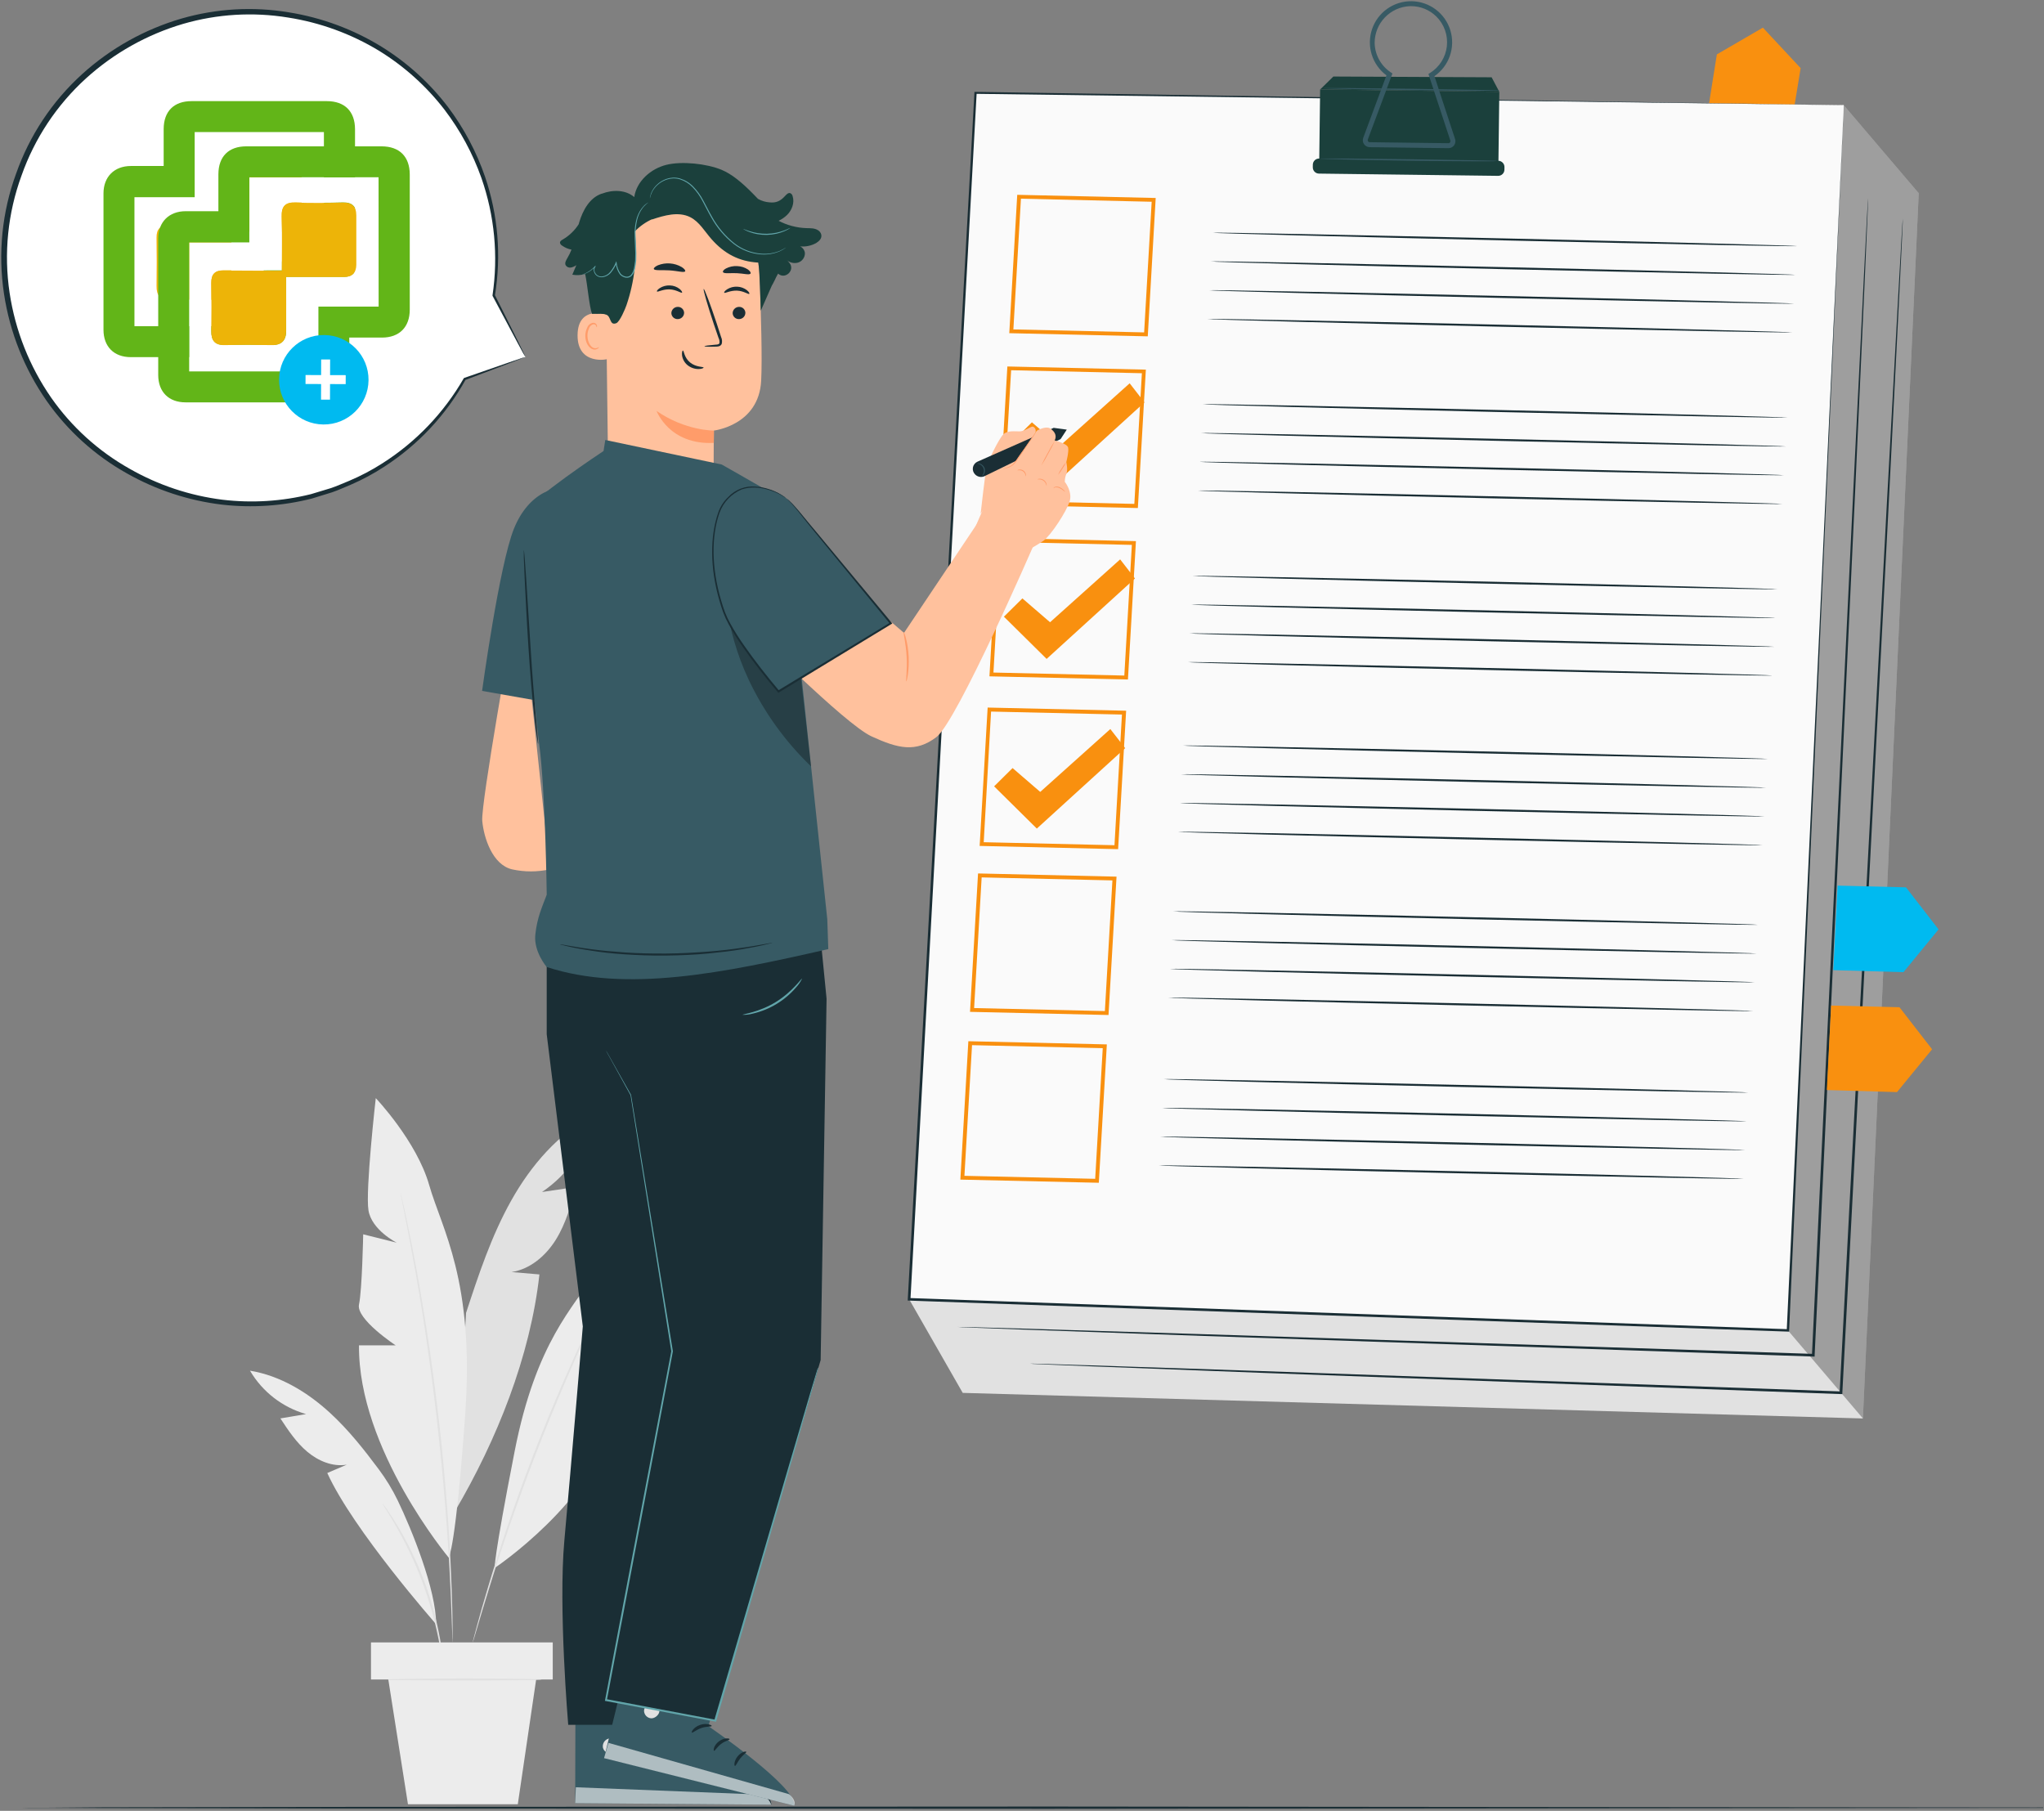<svg width="859" height="761" viewBox="0 0 859 761" fill="none" xmlns="http://www.w3.org/2000/svg">
<rect x="0" y="0" width="859" height="761" fill="#808080" stroke="none"/>
<g clip-path="url(#clip0_2544_573)">
<path d="M249.853 468.381C234.753 476.211 223.173 489.681 214.853 504.511C206.533 519.341 201.153 535.611 195.853 551.771L191.203 635.091C208.773 605.201 222.873 570.091 226.693 535.581L214.993 534.581C222.833 533.391 229.413 527.711 233.603 520.971C237.793 514.231 239.943 506.461 242.053 498.821L227.783 500.941C239.051 493.327 246.954 481.667 249.853 468.381Z" fill="#E1E1E1"/>
<path d="M188.581 654.61C188.581 654.61 150.431 608.96 150.871 565.38H166.281C166.281 565.38 149.551 554.38 150.871 548.21C152.191 542.04 152.631 518.72 152.631 518.72L166.721 522.24C166.721 522.24 156.161 516.96 154.841 508.59C153.521 500.22 157.921 461.49 157.921 461.49C157.921 461.49 175.091 479.54 180.371 498.03C185.651 516.52 199.501 538.09 195.501 594.43C191.501 650.77 188.581 654.61 188.581 654.61Z" fill="#ECECEC"/>
<path d="M207.91 658.919C207.91 658.919 249.24 631.399 258.42 596.259L246.03 592.889C246.03 592.889 261.89 587.699 262.18 582.459C262.47 577.219 267.18 558.359 267.18 558.359L255.08 558.109C255.08 558.109 264.73 556.169 267.63 549.739C270.53 543.309 275.5 511.189 275.5 511.189C275.5 511.189 257.75 521.949 249.5 535.659C241.25 549.369 225.34 563.659 216.29 609.869C207.24 656.079 207.91 658.919 207.91 658.919Z" fill="#ECECEC"/>
<path d="M168.336 501.289C168.396 501.441 168.443 501.599 168.476 501.759L168.816 503.169L170.036 508.579C170.566 510.929 171.186 513.819 171.856 517.179C172.526 520.539 173.336 524.349 174.116 528.589C175.756 537.049 177.476 547.169 179.256 558.429C181.036 569.689 182.696 582.109 184.256 595.179C185.816 608.249 186.906 620.739 187.806 632.099C188.706 643.459 189.266 653.719 189.606 662.329C189.816 666.639 189.916 670.539 190.016 673.959C190.116 677.379 190.186 680.329 190.196 682.739C190.206 685.149 190.196 686.959 190.246 688.289C190.246 688.889 190.246 689.359 190.246 689.729C190.259 689.895 190.259 690.063 190.246 690.229C190.201 690.07 190.181 689.904 190.186 689.739C190.186 689.359 190.186 688.889 190.116 688.289C190.066 686.969 189.996 685.109 189.906 682.749C189.816 680.389 189.736 677.389 189.576 673.979C189.416 670.569 189.296 666.659 189.046 662.359C188.636 653.759 187.946 643.519 187.046 632.159C186.146 620.799 184.926 608.339 183.436 595.279C181.946 582.219 180.216 569.809 178.536 558.549C176.856 547.289 175.136 537.169 173.536 528.699C172.796 524.449 172.046 520.629 171.406 517.269C170.766 513.909 170.206 511.009 169.726 508.649C169.246 506.289 168.916 504.509 168.656 503.199C168.556 502.619 168.466 502.149 168.406 501.779C168.356 501.621 168.333 501.455 168.336 501.289Z" fill="#E1E1E1"/>
<path d="M183.283 682.569C183.283 682.569 148.382 642.969 137.542 619.029L145.723 615.529C139.793 616.529 133.722 613.959 129.122 610.089C124.522 606.219 121.123 601.089 117.833 596.089L128.613 594.269C118.71 591.441 110.277 584.91 105.062 576.029C117.783 578.119 129.293 585.109 138.773 593.839C146.453 600.909 152.953 609.119 159.193 617.499C162.249 621.586 164.908 625.956 167.133 630.549C172.993 642.689 183.303 668.029 183.283 682.569Z" fill="#ECECEC"/>
<path d="M258.968 534.24C258.934 534.383 258.88 534.521 258.808 534.65C258.668 534.96 258.498 535.34 258.278 535.81L256.168 540.2C254.298 544.01 251.658 549.54 248.458 556.41C242.038 570.14 233.588 589.3 225.248 610.85C216.908 632.4 210.248 652.29 205.788 666.76C203.538 673.99 201.788 679.87 200.588 683.93C199.998 685.93 199.528 687.48 199.198 688.61L198.808 689.82C198.775 689.964 198.721 690.102 198.648 690.23C198.663 690.085 198.689 689.941 198.728 689.8L199.028 688.57C199.328 687.42 199.748 685.85 200.278 683.85C201.358 679.75 203.038 673.85 205.218 666.58C209.558 652.06 216.118 632.14 224.458 610.58C232.798 589.02 241.358 569.86 247.908 556.18C251.188 549.35 253.908 543.85 255.908 540.09L258.168 535.76C258.408 535.3 258.608 534.94 258.768 534.64C258.814 534.497 258.881 534.362 258.968 534.24Z" fill="#E1E1E1"/>
<path d="M186.247 699.5C185.991 698.576 185.811 697.633 185.707 696.68C185.437 694.85 184.977 692.21 184.327 688.98C182.634 680.551 180.27 672.271 177.257 664.22C174.198 656.196 170.499 648.431 166.197 641C164.547 638.15 163.197 635.87 162.197 634.31C161.65 633.522 161.159 632.696 160.727 631.84C161.369 632.556 161.954 633.322 162.477 634.13C163.557 635.63 165.037 637.87 166.767 640.7C171.242 648.093 175.034 655.878 178.097 663.96C181.146 672.048 183.446 680.4 184.967 688.91C185.537 692.17 185.967 694.83 186.087 696.67C186.206 697.608 186.259 698.554 186.247 699.5Z" fill="#E1E1E1"/>
<path d="M232.296 690.23H155.906V705.81H232.296V690.23Z" fill="#ECECEC"/>
<path d="M163.188 705.811L171.447 758.231H217.607L225.318 705.811H163.188Z" fill="#ECECEC"/>
<path d="M227.622 705.811C227.622 706.041 213.172 706.231 195.342 706.231C177.512 706.231 163.062 706.041 163.062 705.811C163.062 705.581 177.512 705.391 195.342 705.391C213.172 705.391 227.622 705.581 227.622 705.811Z" fill="#E1E1E1"/>
<path d="M847.018 759.669C847.018 759.669 847.958 759.669 849.878 759.609L858.657 759.559V759.779L439.918 760.149L135.497 760.009L43.258 759.859L18.188 759.759H11.668C10.197 759.759 9.438 759.709 9.438 759.709C9.438 759.709 10.197 759.709 11.668 759.709H18.188L43.297 759.499L135.537 759.349L439.918 759.199L858.657 759.579V759.799L849.878 759.739C847.958 759.699 847.018 759.669 847.018 759.669Z" fill="#1A2E35"/>
<path d="M716.992 51.229L721.522 22.849L740.862 11.619L756.732 28.639L751.942 57.739L716.992 51.229Z" fill="#F9900F"/>
<path d="M806.358 81.2L782.898 596.109L404.588 585.359L382.078 546.039L422.758 67.499L774.838 44.19L806.358 81.2Z" fill="#E1E1E1"/>
<g opacity="0.3">
<path d="M782.903 596.109L751.383 559.099L774.843 44.19L806.363 81.2L782.903 596.109Z" fill="black"/>
</g>
<path d="M774.838 44.19L751.378 559.1L382.078 546.04L410.008 38.99L774.838 44.19Z" fill="#FAFAFA"/>
<path d="M774.84 44.189L410.01 39.429L410.45 39.009C402.68 180.709 393.04 356.219 382.62 546.069L382.1 545.499L388.19 545.709L751.4 558.599L750.89 559.069C765.03 254.989 774.64 48.589 774.89 44.189C774.69 48.579 765.49 255.009 751.89 559.119V559.609H751.4L388.16 546.799L382.06 546.579H381.5V546.029C391.99 356.189 401.7 180.669 409.5 39.029V38.609H409.92L774.84 44.189Z" fill="#1A2E35"/>
<path d="M402.5 557.65C402.5 557.65 403.11 557.71 404.3 557.76L409.59 557.99L430.03 558.76L505.87 561.44L762.06 570.09H762.61V569.54C763.61 549.18 764.61 527.83 765.61 506.09C771.08 389.32 776.03 283.61 779.61 207.09C781.35 168.84 782.75 137.89 783.72 116.47C784.18 105.79 784.54 97.471 784.78 91.831C784.89 89.031 784.98 86.891 785.03 85.421C785.08 83.951 785.08 83.231 785.08 83.231C785.08 83.231 785 83.971 784.92 85.41C784.84 86.85 784.71 89.02 784.56 91.82C784.27 97.471 783.84 105.82 783.29 116.45C782.23 137.86 780.7 168.81 778.81 207.05C775.15 283.59 770.08 389.29 764.48 506.05C763.48 527.78 762.48 549.13 761.48 569.5L762.06 568.97L505.87 560.7L430.02 558.36L409.58 557.78L404.28 557.66C403.09 557.64 402.5 557.65 402.5 557.65Z" fill="#1A2E35"/>
<path d="M432.5 573.069C432.5 573.069 433.07 573.069 434.2 573.179L439.2 573.409L458.5 574.189L530.26 576.939L773.71 585.869H774.25V585.319C775.55 560.749 776.9 535.199 778.25 509.089C784.25 393.859 789.69 289.559 793.62 214.089C795.53 176.349 797.08 145.809 798.15 124.669C798.66 114.129 799.06 105.939 799.33 100.349C799.45 97.589 799.543 95.483 799.61 94.029C799.66 92.599 799.66 91.869 799.66 91.869C799.66 91.869 799.58 92.599 799.49 94.019L799.1 100.339C798.78 105.919 798.32 114.109 797.72 124.639C796.56 145.779 794.89 176.309 792.83 214.039C788.83 289.559 783.25 393.859 777.12 509.039C775.75 535.149 774.41 560.709 773.12 585.269L773.7 584.749L530.24 576.199L458.5 573.799L439.19 573.199L434.19 573.079C433.06 573.049 432.5 573.069 432.5 573.069Z" fill="#1A2E35"/>
<path d="M554.781 37.62L560.351 32.16L626.861 32.48L630.081 38.56L554.781 37.62Z" fill="#1B403C"/>
<path d="M629.696 70.254L630.094 38.566L554.79 37.62L554.391 69.308L629.696 70.254Z" fill="#1B403C"/>
<path d="M632.242 71.313L632.256 70.223C632.274 68.776 631.116 67.589 629.669 67.571L554.375 66.624C552.928 66.606 551.741 67.764 551.722 69.211L551.709 70.301C551.691 71.748 552.849 72.936 554.296 72.954L629.59 73.9C631.037 73.918 632.224 72.76 632.242 71.313Z" fill="#1B403C"/>
<path d="M608.723 62.271L575.603 61.851C575.134 61.845 574.674 61.727 574.261 61.506C573.849 61.285 573.495 60.968 573.23 60.582C572.965 60.195 572.797 59.751 572.74 59.286C572.683 58.821 572.739 58.35 572.903 57.911L582.663 31.671C579.727 29.486 577.56 26.427 576.474 22.932C575.388 19.438 575.438 15.689 576.618 12.225C577.798 8.761 580.046 5.761 583.04 3.656C586.033 1.551 589.617 0.451 593.276 0.512C596.935 0.574 600.48 1.795 603.4 3.999C606.321 6.204 608.467 9.278 609.53 12.78C610.592 16.282 610.516 20.03 609.313 23.486C608.109 26.942 605.84 29.927 602.833 32.011L611.503 58.431C611.648 58.87 611.688 59.337 611.618 59.794C611.548 60.251 611.37 60.684 611.1 61.059C610.829 61.434 610.474 61.739 610.062 61.95C609.651 62.161 609.195 62.271 608.733 62.271H608.723ZM592.943 2.591H592.503C588.521 2.754 584.756 4.451 581.997 7.327C579.238 10.203 577.699 14.035 577.703 18.021C577.746 20.484 578.387 22.9 579.572 25.061C580.756 27.221 582.449 29.06 584.503 30.421L585.183 30.881L574.823 58.641C574.776 58.766 574.759 58.9 574.775 59.032C574.791 59.164 574.838 59.291 574.913 59.401C574.989 59.511 575.09 59.602 575.209 59.664C575.327 59.727 575.459 59.76 575.593 59.761L608.713 60.181C608.845 60.185 608.977 60.156 609.096 60.097C609.214 60.037 609.317 59.95 609.393 59.841C609.47 59.732 609.522 59.607 609.542 59.475C609.563 59.343 609.553 59.208 609.513 59.081L600.303 31.081L600.993 30.651C602.94 29.435 604.586 27.794 605.809 25.852C607.031 23.909 607.798 21.714 608.051 19.433C608.304 17.151 608.037 14.842 607.27 12.679C606.503 10.515 605.256 8.554 603.623 6.941C602.216 5.55 600.548 4.449 598.716 3.703C596.883 2.957 594.921 2.579 592.943 2.591Z" fill="#375A64"/>
<path d="M629.158 67.56C628.905 67.531 628.65 67.531 628.398 67.56L626.238 67.5L618.238 67.34L591.968 66.91L565.688 66.61H557.688H555.518C555.264 66.606 555.009 66.623 554.758 66.66C555.006 66.721 555.262 66.747 555.518 66.74L557.678 66.83L565.678 67.05C572.408 67.21 581.678 67.38 591.958 67.53C602.238 67.68 611.508 67.76 618.228 67.77C621.588 67.77 624.318 67.77 626.228 67.77C627.168 67.77 627.888 67.77 628.398 67.71C628.656 67.69 628.911 67.639 629.158 67.56Z" fill="#375A64"/>
<path d="M630.232 37.909C629.979 37.886 629.724 37.886 629.472 37.909H627.312L619.312 37.739L593.042 37.309L566.772 37.019H558.772H556.612C556.359 36.991 556.104 36.991 555.852 37.019C556.102 37.066 556.357 37.089 556.612 37.089L558.772 37.179L566.772 37.399C573.492 37.559 582.772 37.729 593.042 37.879C603.312 38.029 612.592 38.109 619.322 38.129C622.682 38.129 625.402 38.129 627.322 38.129C628.322 38.129 628.992 38.129 629.492 38.059C629.744 38.045 629.993 37.994 630.232 37.909Z" fill="#375A64"/>
<path d="M769.532 422.58L798.262 423.29L811.972 440.96L797.222 458.96L767.742 458.09L769.532 422.58Z" fill="#F9900F"/>
<path d="M772.261 372.18L800.991 372.9L814.691 390.57L799.941 408.56L770.461 407.7L772.261 372.18Z" fill="#00BAF0"/>
<path d="M461.784 497.06L403.594 495.73L406.954 437.57L465.154 438.91L461.784 497.06ZM405.304 494.14L460.254 495.4L463.434 440.5L408.504 439.23L405.304 494.14Z" fill="#F9900F"/>
<path d="M734.759 459.14C734.759 459.37 679.759 458.3 611.879 456.75C543.999 455.2 489.019 453.75 489.039 453.51C489.059 453.27 544.039 454.35 611.929 455.9C679.819 457.45 734.779 458.9 734.759 459.14Z" fill="#1A2E35"/>
<path d="M734.064 471.22C734.064 471.45 679.064 470.38 611.184 468.83C543.304 467.28 488.334 465.83 488.344 465.6C488.354 465.37 543.344 466.43 611.234 467.99C679.124 469.55 734.084 470.99 734.064 471.22Z" fill="#1A2E35"/>
<path d="M733.371 483.3C733.371 483.54 678.371 482.47 610.481 480.92C542.591 479.37 487.631 477.92 487.641 477.68C487.651 477.44 542.641 478.52 610.531 480.07C678.421 481.62 733.381 483.07 733.371 483.3Z" fill="#1A2E35"/>
<path d="M732.667 495.39C732.667 495.62 677.667 494.55 609.787 493C541.907 491.45 486.928 490 486.938 489.77C486.948 489.54 541.938 490.6 609.828 492.15C677.718 493.7 732.677 495.15 732.667 495.39Z" fill="#1A2E35"/>
<path d="M465.856 426.56L407.656 425.23L411.026 367.07L469.226 368.41L465.856 426.56ZM409.376 423.64L464.326 424.9L467.496 369.99L412.546 368.73L409.376 423.64Z" fill="#F9900F"/>
<path d="M738.837 388.64C738.837 388.87 683.837 387.8 615.957 386.25C548.077 384.7 493.097 383.25 493.117 383.01C493.137 382.77 548.117 383.85 616.007 385.4C683.897 386.95 738.857 388.4 738.837 388.64Z" fill="#1A2E35"/>
<path d="M738.142 400.72C738.142 400.95 683.142 399.88 615.262 398.33C547.382 396.78 492.402 395.33 492.422 395.1C492.442 394.87 547.422 395.93 615.312 397.49C683.202 399.05 738.162 400.5 738.142 400.72Z" fill="#1A2E35"/>
<path d="M737.439 412.8C737.439 413.04 682.439 411.97 614.559 410.42C546.679 408.87 491.699 407.42 491.719 407.18C491.739 406.94 546.719 408.02 614.609 409.57C682.499 411.12 737.499 412.57 737.439 412.8Z" fill="#1A2E35"/>
<path d="M736.743 424.89C736.743 425.12 681.743 424.05 613.863 422.5C545.983 420.95 491.013 419.5 491.023 419.27C491.033 419.04 546.023 420.1 613.913 421.65C681.803 423.2 736.763 424.65 736.743 424.89Z" fill="#1A2E35"/>
<path d="M469.893 356.86L411.703 355.5L415.063 297.35L473.263 298.68L469.893 356.86ZM413.413 353.94L468.363 355.2L471.503 300.29L416.503 299.04L413.413 353.94Z" fill="#F9900F"/>
<path d="M742.868 318.94C742.868 319.17 687.868 318.1 619.988 316.55C552.108 315 497.128 313.55 497.148 313.32C497.168 313.09 552.148 314.15 620.038 315.7C687.928 317.25 742.888 318.7 742.868 318.94Z" fill="#1A2E35"/>
<path d="M742.173 331.02C742.173 331.25 687.173 330.19 619.293 328.63C551.413 327.07 496.443 325.63 496.453 325.4C496.463 325.17 551.453 326.24 619.343 327.79C687.233 329.34 742.193 330.79 742.173 331.02Z" fill="#1A2E35"/>
<path d="M741.503 343.111C741.503 343.341 686.503 342.271 618.613 340.721C550.723 339.171 495.763 337.721 495.773 337.481C495.783 337.241 550.773 338.321 618.663 339.871C686.553 341.421 741.503 342.871 741.503 343.111Z" fill="#1A2E35"/>
<path d="M740.777 355.19C740.777 355.42 685.777 354.35 617.887 352.8C549.997 351.25 495.037 349.8 495.047 349.57C495.057 349.34 550.047 350.4 617.937 351.96C685.827 353.52 740.787 354.96 740.777 355.19Z" fill="#1A2E35"/>
<path d="M474.02 285.56L415.82 284.23L419.18 226.08L477.38 227.41L474.02 285.56ZM417.5 282.64L472.5 283.9L475.67 228.99L420.67 227.73L417.5 282.64Z" fill="#F9900F"/>
<path d="M747.003 247.64C747.003 247.87 692.003 246.8 624.123 245.25C556.243 243.7 501.263 242.25 501.273 242.02C501.283 241.79 556.273 242.85 624.173 244.4C692.073 245.95 747.013 247.4 747.003 247.64Z" fill="#1A2E35"/>
<path d="M746.3 259.72C746.3 259.95 691.3 258.88 623.42 257.33C555.54 255.78 500.56 254.33 500.57 254.1C500.58 253.87 555.57 254.93 623.47 256.49C691.37 258.05 746.31 259.5 746.3 259.72Z" fill="#1A2E35"/>
<path d="M745.597 271.8C745.597 272.04 690.597 270.97 622.717 269.42C554.837 267.87 499.857 266.42 499.867 266.18C499.877 265.94 554.867 267.02 622.767 268.57C690.667 270.12 745.607 271.57 745.597 271.8Z" fill="#1A2E35"/>
<path d="M744.9 283.89C744.9 284.12 689.9 283.05 622.02 281.5C554.14 279.95 499.16 278.5 499.18 278.27C499.2 278.04 554.18 279.1 622.07 280.65C689.96 282.2 744.91 283.65 744.9 283.89Z" fill="#1A2E35"/>
<path d="M478.192 213.5L419.992 212.16L423.352 154.01L481.552 155.34L478.192 213.5ZM421.712 210.5L476.712 211.76L479.882 156.85L424.932 155.59L421.712 210.5Z" fill="#F9900F"/>
<path d="M751.167 175.499C751.167 175.739 696.167 174.669 628.287 173.119C560.407 171.569 505.428 170.119 505.438 169.879C505.448 169.639 560.438 170.719 628.338 172.269C696.238 173.819 751.177 175.299 751.167 175.499Z" fill="#1A2E35"/>
<path d="M750.503 187.62C750.503 187.85 695.503 186.78 627.623 185.23C559.743 183.68 504.763 182.23 504.773 182C504.783 181.77 559.773 182.83 627.673 184.39C695.573 185.95 750.503 187.39 750.503 187.62Z" fill="#1A2E35"/>
<path d="M749.769 199.7C749.769 199.94 694.769 198.87 626.889 197.31C559.009 195.75 504.029 194.31 504.039 194.08C504.049 193.85 559.039 194.92 626.939 196.47C694.839 198.02 749.779 199.5 749.769 199.7Z" fill="#1A2E35"/>
<path d="M749.072 211.79C749.072 212.02 694.072 210.95 626.192 209.4C558.312 207.85 503.332 206.4 503.352 206.16C503.372 205.92 558.352 207 626.242 208.55C694.132 210.1 749.092 211.55 749.072 211.79Z" fill="#1A2E35"/>
<path d="M417.781 330.461L425.541 322.781L437.161 332.801L466.621 306.381L472.851 314.401L435.731 348.211L417.781 330.461Z" fill="#F9900F"/>
<path d="M421.898 259.16L429.668 251.48L441.288 261.5L470.748 235.08L476.968 243.1L439.848 276.91L421.898 259.16Z" fill="#F9900F"/>
<path d="M425.898 185.16L433.668 177.48L445.288 187.5L474.748 161.08L480.968 169.1L443.848 202.91L425.898 185.16Z" fill="#F9900F"/>
<path d="M482.356 141.349L424.156 140.019L427.496 81.869L485.686 83.199L482.356 141.349ZM425.876 138.439L480.826 139.689L483.996 84.789L429.056 83.499L425.876 138.439Z" fill="#F9900F"/>
<path d="M755.339 103.43C755.339 103.67 700.339 102.6 632.459 101.04C564.579 99.48 509.599 98.04 509.609 97.81C509.619 97.58 564.609 98.65 632.509 100.2C700.409 101.75 755.349 103.2 755.339 103.43Z" fill="#1A2E35"/>
<path d="M754.636 115.499C754.636 115.729 699.636 114.659 631.756 113.109C563.876 111.559 508.896 110.109 508.906 109.869C508.916 109.629 563.906 110.709 631.806 112.259C699.706 113.809 754.646 115.279 754.636 115.499Z" fill="#1A2E35"/>
<path d="M753.939 127.601C753.939 127.831 698.939 126.761 631.059 125.211C563.179 123.661 508.199 122.211 508.219 121.981C508.239 121.751 563.219 122.811 631.109 124.371C698.999 125.931 753.949 127.371 753.939 127.601Z" fill="#1A2E35"/>
<path d="M753.24 139.681C753.24 139.921 698.24 138.851 630.36 137.301C562.48 135.751 507.5 134.301 507.5 134.061C507.5 133.821 562.5 134.901 630.39 136.451C698.28 138.001 753.26 139.501 753.24 139.681Z" fill="#1A2E35"/>
<path d="M215.672 261.869C215.672 261.869 202.012 337.869 202.672 344.999C203.332 352.129 206.962 363.409 215.202 365.349C220.416 366.491 225.817 366.491 231.032 365.349L221.142 271.979L215.672 261.869Z" fill="#FFC19D"/>
<path d="M255.573 196.94L254.573 118.39C253.703 98.86 264.343 82.07 283.893 81.74L285.703 81.81C294.474 82.184 302.785 85.841 308.986 92.056C315.188 98.27 318.827 106.588 319.183 115.36C319.853 132.29 320.363 151.01 319.883 160.06C318.883 178.8 300.003 180.94 300.003 180.94C300.003 180.94 299.893 192.34 299.903 197.85L284.813 218.78V219.9L255.573 196.94Z" fill="#FFC19D"/>
<path d="M300.038 180.941C300.038 180.941 288.198 181.141 275.938 172.711C275.938 172.711 281.227 187.051 299.997 186.131L300.038 180.941Z" fill="#FF9C6A"/>
<path d="M313.248 131.501C313.23 132.2 312.938 132.864 312.435 133.351C311.932 133.837 311.258 134.106 310.558 134.101C310.217 134.111 309.877 134.054 309.558 133.932C309.239 133.811 308.947 133.627 308.7 133.391C308.452 133.156 308.254 132.874 308.117 132.561C307.979 132.249 307.905 131.912 307.898 131.571C307.922 130.873 308.215 130.212 308.717 129.727C309.219 129.241 309.89 128.97 310.588 128.971C310.93 128.957 311.272 129.013 311.592 129.133C311.912 129.254 312.205 129.438 312.453 129.674C312.701 129.91 312.899 130.193 313.036 130.507C313.172 130.82 313.245 131.158 313.248 131.501Z" fill="#1A2E35"/>
<path d="M314.899 123.499C314.549 123.839 312.579 122.249 309.699 122.139C306.819 122.029 304.649 123.389 304.349 123.019C304.209 122.859 304.569 122.239 305.519 121.609C306.8 120.793 308.303 120.398 309.819 120.479C311.316 120.53 312.756 121.059 313.929 121.989C314.789 122.679 315.069 123.319 314.899 123.499Z" fill="#1A2E35"/>
<path d="M287.501 131.5C287.477 132.2 287.182 132.863 286.678 133.348C286.174 133.833 285.5 134.103 284.801 134.1C284.459 134.111 284.119 134.054 283.8 133.932C283.481 133.81 283.19 133.626 282.942 133.391C282.695 133.156 282.496 132.874 282.359 132.561C282.221 132.248 282.147 131.912 282.141 131.57C282.164 130.871 282.459 130.208 282.963 129.723C283.467 129.237 284.141 128.967 284.841 128.97C285.182 128.958 285.523 129.015 285.842 129.136C286.162 129.257 286.454 129.441 286.702 129.677C286.95 129.912 287.148 130.195 287.285 130.508C287.422 130.821 287.496 131.159 287.501 131.5Z" fill="#1A2E35"/>
<path d="M286.628 122.971C286.288 123.311 284.318 121.731 281.438 121.611C278.558 121.491 276.387 122.861 276.087 122.491C275.937 122.331 276.298 121.711 277.258 121.081C278.536 120.27 280.035 119.875 281.547 119.951C283.048 120.002 284.493 120.535 285.668 121.471C286.498 122.181 286.798 122.831 286.628 122.971Z" fill="#1A2E35"/>
<path d="M296.052 145.501C296.052 145.331 297.852 145.101 300.762 144.841C301.502 144.841 302.212 144.681 302.352 144.191C302.448 143.431 302.308 142.659 301.952 141.981C301.332 140.181 300.686 138.284 300.012 136.291C297.312 128.191 295.402 121.551 295.732 121.441C296.062 121.331 298.502 127.821 301.192 135.911L303.042 141.631C303.47 142.54 303.562 143.571 303.302 144.541C303.185 144.792 303.011 145.013 302.794 145.187C302.577 145.36 302.323 145.481 302.052 145.541C301.64 145.638 301.216 145.682 300.792 145.671C297.872 145.761 296.062 145.701 296.052 145.501Z" fill="#1A2E35"/>
<path d="M287.943 114C287.523 114.72 284.753 113.83 281.353 113.62C277.953 113.41 275.093 113.82 274.783 113.04C274.653 112.68 275.253 112.04 276.473 111.49C278.086 110.846 279.825 110.578 281.557 110.704C283.289 110.831 284.97 111.349 286.473 112.22C287.623 112.94 288.133 113.66 287.943 114Z" fill="#1A2E35"/>
<path d="M315.381 115.011C314.761 115.651 312.431 114.911 309.611 114.801C306.791 114.691 304.391 115.101 303.861 114.401C303.631 114.071 304.021 113.401 305.081 112.831C306.535 112.078 308.166 111.733 309.801 111.831C311.424 111.884 313.001 112.382 314.361 113.271C315.341 114.011 315.651 114.701 315.381 115.011Z" fill="#1A2E35"/>
<path d="M255.567 132.339C255.257 132.179 242.847 127.989 242.727 140.829C242.607 153.669 255.497 151.129 255.497 150.759C255.497 150.389 255.567 132.339 255.567 132.339Z" fill="#FFC19D"/>
<path d="M251.666 145.87C251.606 145.82 251.436 146.02 251.056 146.19C250.52 146.406 249.922 146.406 249.386 146.19C248.036 145.68 246.916 143.52 246.876 141.19C246.851 140.091 247.077 139 247.536 138C247.658 137.601 247.875 137.237 248.17 136.94C248.464 136.644 248.827 136.424 249.226 136.3C249.484 136.235 249.756 136.261 249.997 136.374C250.238 136.487 250.432 136.68 250.546 136.92C250.716 137.28 250.626 137.54 250.696 137.56C250.766 137.58 250.976 137.35 250.876 136.82C250.808 136.5 250.632 136.214 250.376 136.01C250.027 135.74 249.585 135.617 249.146 135.67C248.614 135.773 248.118 136.012 247.705 136.362C247.291 136.712 246.975 137.163 246.786 137.67C246.234 138.778 245.959 140.003 245.986 141.24C245.986 143.82 247.336 146.24 249.186 146.81C249.53 146.914 249.893 146.939 250.248 146.883C250.602 146.828 250.94 146.694 251.236 146.49C251.636 146.18 251.706 145.89 251.666 145.87Z" fill="#FF9C6A"/>
<path d="M287.001 147.321C287.451 147.321 287.461 150.241 290.001 152.321C292.541 154.401 295.661 154.061 295.691 154.471C295.691 154.661 294.991 155.051 293.691 155.091C291.966 155.122 290.284 154.545 288.941 153.461C287.659 152.414 286.828 150.913 286.621 149.271C286.501 148.031 286.801 147.301 287.001 147.321Z" fill="#1A2E35"/>
<path d="M345.118 98.5C344.902 97.741 344.395 97.098 343.708 96.71C342.248 95.82 340.558 95.92 338.918 95.87C334.835 95.741 330.835 94.688 327.218 92.79C328.495 92.182 329.669 91.379 330.698 90.41C332.788 88.41 334.018 85.21 333.098 82.41C333.043 82.138 332.923 81.883 332.749 81.668C332.575 81.452 332.352 81.281 332.098 81.17C331.268 80.9 330.528 81.71 329.938 82.35C328.008 84.47 326.228 85.35 323.388 85.04C321.666 84.921 319.994 84.412 318.498 83.55C318.498 83.49 318.398 83.42 318.348 83.37C317.688 82.67 317.038 82 316.408 81.37C311.628 76.53 307.518 73.16 303.258 71.37C297.028 68.78 286.558 67.64 280.008 69.28C273.458 70.92 267.528 76.15 266.548 82.83C262.918 79.69 257.418 79.66 252.938 81.4H252.828C247.828 83.11 244.958 88.33 243.428 93.4C243.348 93.68 243.278 93.96 243.198 94.23C241.496 96.894 239.177 99.11 236.438 100.69C235.948 100.96 235.438 101.3 235.328 101.85C235.343 102.125 235.428 102.391 235.575 102.624C235.722 102.857 235.926 103.048 236.168 103.18C237.355 104.046 238.723 104.634 240.168 104.9C239.712 106.104 239.15 107.265 238.488 108.37C237.918 109.37 237.238 110.45 237.708 111.44C237.928 111.81 238.255 112.104 238.646 112.283C239.038 112.461 239.475 112.516 239.898 112.44C240.734 112.275 241.525 111.934 242.218 111.44C241.648 112.76 241.078 114.08 240.518 115.44C242.317 115.761 244.166 115.658 245.918 115.14C246.918 119.89 247.618 128.68 248.798 131.9C252.208 132 253.038 131.64 254.748 132.23C256.958 132.99 256.068 136.92 258.978 135.83C260.458 135.28 262.778 129.73 263.288 128.23C266.676 118.269 267.876 107.696 266.808 97.23C268.902 95.056 271.394 93.304 274.148 92.07L273.918 92.27C279.188 90.5 285.138 88.78 290.088 91.27C293.928 93.22 296.158 97.27 299.008 100.49C304.408 106.61 310.568 109.91 318.718 110.36C319.388 116.03 319.498 125.3 319.718 130.58L324.348 120.06C324.713 119.457 325.047 118.836 325.348 118.2L325.458 118.01C325.908 116.982 326.416 115.98 326.978 115.01H327.028C329.858 117.57 334.128 113.75 331.898 110.65C331.462 110.032 330.932 109.485 330.328 109.03C330.973 109.668 331.773 110.128 332.65 110.363C333.527 110.598 334.45 110.6 335.328 110.37C336.188 110.116 336.941 109.588 337.472 108.865C338.003 108.143 338.283 107.266 338.268 106.37C338.206 105.767 337.99 105.19 337.639 104.696C337.289 104.202 336.817 103.807 336.268 103.55C338.594 103.763 340.931 103.276 342.978 102.15C344.238 101.37 345.548 100.15 345.118 98.5Z" fill="#1B403C"/>
<path d="M272.503 85.061C271.828 85.579 271.193 86.147 270.603 86.761C269.099 88.541 268.083 90.68 267.652 92.971C267.313 94.535 267.132 96.13 267.112 97.731C267.112 99.461 267.203 101.321 267.312 103.271C267.465 105.32 267.492 107.378 267.393 109.431C267.319 110.521 267.161 111.604 266.923 112.671C266.75 113.818 266.282 114.9 265.562 115.811C265.231 116.171 264.812 116.44 264.346 116.591C263.88 116.741 263.382 116.769 262.902 116.671C261.972 116.493 261.128 116.011 260.503 115.301C259.503 113.884 258.899 112.228 258.753 110.501H259.143C258.566 111.943 257.778 113.291 256.802 114.501C255.884 115.617 254.569 116.335 253.133 116.501C252.465 116.561 251.794 116.436 251.193 116.141C250.64 115.841 250.188 115.385 249.893 114.831C249.622 114.317 249.491 113.741 249.512 113.161C249.549 112.618 249.768 112.104 250.133 111.701L250.333 111.881C249.204 113.158 247.817 114.181 246.262 114.881C245.856 115.064 245.439 115.221 245.012 115.351C244.866 115.399 244.715 115.432 244.562 115.451C244.696 115.378 244.837 115.321 244.982 115.281C245.262 115.171 245.682 115.001 246.202 114.751C247.697 114.018 249.032 112.999 250.133 111.751L250.333 111.931C250.019 112.321 249.835 112.8 249.807 113.3C249.778 113.8 249.906 114.297 250.173 114.721C250.44 115.217 250.852 115.621 251.353 115.881C251.896 116.143 252.503 116.247 253.103 116.181C254.451 115.99 255.672 115.28 256.503 114.201C257.429 113.04 258.187 111.754 258.753 110.381L259.022 109.781L259.143 110.431C259.283 112.078 259.86 113.659 260.812 115.011C261.362 115.646 262.108 116.079 262.932 116.241C263.34 116.327 263.763 116.306 264.16 116.178C264.557 116.049 264.913 115.819 265.193 115.511C265.855 114.657 266.289 113.649 266.453 112.581C266.683 111.533 266.837 110.47 266.913 109.401C267.017 107.365 267 105.324 266.862 103.291C266.762 101.291 266.663 99.481 266.703 97.731C266.731 96.104 266.932 94.485 267.302 92.901C267.767 90.576 268.844 88.419 270.423 86.651C271.022 86.008 271.725 85.471 272.503 85.061Z" fill="#61A5AA"/>
<path d="M330.353 103.999L330.203 104.119L329.733 104.459C329.477 104.648 329.206 104.815 328.923 104.959C328.557 105.182 328.176 105.379 327.783 105.549C325.25 106.663 322.48 107.127 319.723 106.899C315.622 106.585 311.7 105.088 308.433 102.589C304.497 99.503 301.231 95.648 298.833 91.259C297.493 88.969 296.403 86.619 295.203 84.459C294.106 82.348 292.712 80.404 291.063 78.689C289.583 77.141 287.736 75.992 285.693 75.349C284.768 75.076 283.806 74.951 282.843 74.979C281.952 75.022 281.071 75.184 280.223 75.459C278.76 75.939 277.416 76.727 276.283 77.769C275.428 78.561 274.702 79.482 274.133 80.499C273.696 81.396 273.361 82.338 273.133 83.309C273.133 83.309 273.133 83.239 273.133 83.109C273.133 82.979 273.183 82.769 273.223 82.539C273.383 81.809 273.632 81.1 273.963 80.429C274.507 79.372 275.227 78.415 276.093 77.599C277.236 76.512 278.601 75.683 280.093 75.169C280.967 74.882 281.874 74.71 282.793 74.659C283.805 74.61 284.819 74.728 285.793 75.009C287.902 75.659 289.814 76.828 291.353 78.409C293.033 80.146 294.454 82.117 295.573 84.259C296.793 86.439 297.883 88.779 299.213 91.049C301.587 95.388 304.807 99.207 308.683 102.279C311.879 104.749 315.718 106.249 319.743 106.599C322.467 106.855 325.213 106.443 327.743 105.399C328.637 104.978 329.508 104.511 330.353 103.999Z" fill="#61A5AA"/>
<path d="M332.149 95.76C332.149 95.76 331.929 95.95 331.479 96.23C330.837 96.61 330.169 96.944 329.479 97.23C328.452 97.649 327.391 97.984 326.309 98.23C324.993 98.512 323.654 98.676 322.309 98.72C320.945 98.738 319.582 98.627 318.239 98.39C317.148 98.196 316.077 97.905 315.039 97.52C314.333 97.275 313.647 96.974 312.989 96.62C312.742 96.5 312.508 96.356 312.289 96.19C312.289 96.11 313.359 96.66 315.139 97.19C316.175 97.523 317.235 97.777 318.309 97.95C320.962 98.395 323.676 98.341 326.309 97.79C327.376 97.569 328.425 97.272 329.449 96.9C331.109 96.28 332.109 95.69 332.149 95.76Z" fill="#61A5AA"/>
<path d="M283.039 692.001L281.179 734.421C281.179 734.421 323.679 750.551 324.099 758.421L241.719 757.781L241.899 691.561L283.039 692.001Z" fill="#375A64"/>
<path d="M255.741 730.649C254.946 730.883 254.265 731.402 253.83 732.107C253.394 732.813 253.234 733.654 253.381 734.469C253.588 735.271 254.094 735.964 254.795 736.405C255.496 736.846 256.339 737.001 257.151 736.839C258.751 736.439 260.151 734.339 259.621 732.779C259.091 731.219 256.891 729.979 255.431 730.779" fill="#E1E1E1"/>
<g opacity="0.6">
<path d="M241.719 757.78L241.999 751.1L320.879 754.22C320.879 754.22 324.529 755.84 324.099 758.42L241.719 757.78Z" fill="white"/>
</g>
<path d="M282.503 734.011C282.503 734.411 280.503 734.581 278.503 735.851C276.503 737.121 275.453 738.851 275.083 738.651C274.713 738.451 275.333 736.171 277.763 734.651C280.193 733.131 282.613 733.641 282.503 734.011Z" fill="#1A2E35"/>
<path d="M291.131 737.65C291.221 738.04 289.471 738.71 288.131 740.4C286.791 742.09 286.351 743.89 285.951 743.87C285.551 743.85 285.31 741.57 287.06 739.5C288.81 737.43 291.131 737.26 291.131 737.65Z" fill="#1A2E35"/>
<path d="M295.957 748.029C295.587 748.109 295.047 746.099 296.097 743.899C297.147 741.699 299.037 740.839 299.207 741.179C299.377 741.519 298.207 742.689 297.367 744.499C296.527 746.309 296.357 747.989 295.957 748.029Z" fill="#1A2E35"/>
<path d="M281.872 724.29C281.702 724.66 279.872 724.09 277.582 724.22C275.292 724.35 273.532 725.07 273.322 724.72C273.112 724.37 274.832 722.95 277.512 722.83C280.192 722.71 282.072 723.98 281.872 724.29Z" fill="#1A2E35"/>
<path d="M282.929 723.811C283.129 723.811 283.159 727.741 283.039 734.031L282.709 733.521C287.519 735.351 293.919 737.821 300.709 741.021C308.149 744.501 314.709 748.131 318.959 751.531C320.708 752.805 322.235 754.359 323.479 756.131C324.329 757.461 324.219 758.471 324.089 758.421C323.867 757.694 323.511 757.016 323.039 756.421C321.675 754.84 320.104 753.451 318.369 752.291C314.069 749.171 307.519 745.711 300.119 742.291C293.369 739.111 287.039 736.531 282.319 734.511L281.969 734.361V734.011C282.379 727.711 282.719 723.801 282.929 723.811Z" fill="#1A2E35"/>
<path d="M229.758 396.199V434.639L244.928 557.409C244.928 557.409 240.118 614.979 237.168 647.479C234.608 675.699 238.798 724.859 238.798 724.859H283.798L299.888 560.929L309.888 458.699L327.998 398.149L229.758 396.199Z" fill="#1A2E35"/>
<path d="M309.502 684.64L297.702 725.43C297.702 725.43 335.212 751.1 333.772 758.85L253.852 738.85L269.592 674.5L309.502 684.64Z" fill="#375A64"/>
<path d="M273.846 715.781C273.02 715.826 272.239 716.172 271.651 716.755C271.063 717.337 270.709 718.115 270.656 718.941C270.666 719.77 270.994 720.564 271.573 721.158C272.152 721.752 272.937 722.1 273.766 722.131C275.416 722.131 277.276 720.411 277.126 718.771C276.976 717.131 275.126 715.411 273.526 715.771" fill="#E1E1E1"/>
<g opacity="0.6">
<path d="M253.852 738.859L255.692 732.439L331.622 754.009C331.622 754.009 334.802 756.449 333.772 758.849L253.852 738.859Z" fill="white"/>
</g>
<path d="M299.093 725.349C298.983 725.729 296.993 725.419 294.753 726.199C292.513 726.979 291.093 728.359 290.753 728.109C290.413 727.859 291.573 725.759 294.293 724.869C297.013 723.979 299.273 725.009 299.093 725.349Z" fill="#1A2E35"/>
<path d="M306.609 730.911C306.609 731.311 304.749 731.551 303.009 732.911C301.269 734.271 300.449 735.911 300.069 735.771C299.689 735.631 299.989 733.381 302.179 731.771C304.369 730.161 306.689 730.501 306.609 730.911Z" fill="#1A2E35"/>
<path d="M308.86 742.131C308.49 742.131 308.43 740.041 309.97 738.131C311.51 736.221 313.54 735.851 313.63 736.211C313.72 736.571 312.29 737.441 311.06 739.011C309.83 740.581 309.26 742.191 308.86 742.131Z" fill="#1A2E35"/>
<path d="M300.751 715.749C300.491 716.069 298.841 715.079 296.601 714.679C294.361 714.279 292.461 714.539 292.341 714.159C292.221 713.779 294.221 712.789 296.861 713.299C299.501 713.809 301.021 715.499 300.751 715.749Z" fill="#1A2E35"/>
<path d="M345.31 398.82L347.37 419.73L344.88 571.56L309.3 693.52L300.67 723.1L254.75 714.45L290.15 398.86L345.31 398.82Z" fill="#1A2E35"/>
<path d="M343.919 574.74C343.919 574.74 343.869 574.99 343.749 575.46L343.169 577.57C342.629 579.45 341.859 582.19 340.849 585.74C338.799 592.89 335.799 603.29 332.029 616.4C324.419 642.66 313.659 679.76 301.029 723.21L300.929 723.57L300.569 723.5L254.639 714.87L254.219 714.79L254.299 714.37C256.639 702 259.089 689.06 261.589 675.88C268.999 636.82 275.999 599.99 282.119 567.8V567.93C274.499 520.18 268.499 482.11 264.989 460.25V460.3L257.319 446.35C256.469 444.78 255.809 443.58 255.319 442.74C254.829 441.9 254.689 441.5 254.689 441.5C254.689 441.5 254.939 441.9 255.399 442.7L257.399 446.26L265.219 460.13V460.19C268.779 482.04 274.989 520.09 282.779 567.81V567.94C276.689 600.13 269.779 636.94 262.349 676.04C259.839 689.22 257.349 702.16 255.039 714.53L254.699 714.03L300.629 722.71L300.169 722.99L331.439 616.26C335.299 603.18 338.369 592.8 340.439 585.66C341.499 582.13 342.309 579.4 342.879 577.53C343.149 576.63 343.369 575.94 343.519 575.44C343.669 574.94 343.919 574.74 343.919 574.74Z" fill="#61A5AA"/>
<path d="M337.063 411.271C336.424 412.616 335.581 413.854 334.563 414.941C329.864 420.446 323.524 424.301 316.473 425.941C315.04 426.346 313.552 426.529 312.063 426.481C311.983 426.191 318.883 425.481 325.953 421.151C333.023 416.821 336.843 411.071 337.063 411.271Z" fill="#61A5AA"/>
<path d="M434.927 182.179C435.206 181.76 435.316 181.252 435.236 180.755C435.157 180.258 434.893 179.81 434.497 179.499C434.304 179.348 434.062 179.273 433.817 179.289C432.897 179.449 430.477 181.209 428.607 181.289C426.737 181.369 423.607 180.739 421.717 182.479C419.827 184.219 415.307 193.689 414.717 195.749C414.127 197.809 412.117 215.899 412.117 215.899L434.927 182.179Z" fill="#FFC19D"/>
<path d="M442.8 179.801C442.7 179.921 420.51 189.711 410.8 194.011C410.3 194.23 409.863 194.569 409.526 194.999C409.189 195.428 408.964 195.934 408.87 196.471C408.776 197.009 408.816 197.561 408.987 198.079C409.158 198.597 409.454 199.065 409.85 199.441C410.368 199.95 411.033 200.283 411.75 200.394C412.468 200.506 413.202 200.389 413.85 200.061L445.7 184.551L448.32 180.551L442.8 179.801Z" fill="#1A2E35"/>
<path d="M419.297 199.771L426.377 194.561L435.717 181.011C435.717 181.011 439.537 178.731 441.517 180.161C443.497 181.591 444.147 183.251 443.227 185.101C443.227 185.101 448.507 186.361 448.887 188.101C449.267 189.841 448.117 194.171 448.117 194.171C448.117 194.171 448.907 197.471 448.117 199.221C447.686 200.26 447.474 201.376 447.497 202.501C447.497 202.501 450.917 206.681 449.447 210.961C447.977 215.241 441.807 224.781 438.517 227.251C435.476 229.301 432.284 231.117 428.967 232.681L424.897 241.221L407.977 225.901L419.297 199.771Z" fill="#FFC19D"/>
<path d="M435.417 181.59C435.295 181.845 435.151 182.09 434.987 182.32L433.727 184.24C432.657 185.85 431.147 188.07 429.467 190.5L427.077 193.92C426.72 194.428 426.311 194.897 425.857 195.32C425.445 195.668 424.991 195.964 424.507 196.2C423.802 196.513 423.068 196.757 422.317 196.93C422.046 197.022 421.762 197.072 421.477 197.08C421.734 196.963 422.002 196.869 422.277 196.8C423.004 196.584 423.713 196.31 424.397 195.98C426.217 195.21 427.397 192.66 429.177 190.3C430.957 187.94 432.397 185.68 433.527 184.1L434.877 182.24C435.035 182.006 435.216 181.788 435.417 181.59Z" fill="#FF9C6A"/>
<path d="M437.594 195.689C438.4 193.861 439.312 192.082 440.324 190.359C441.219 188.58 442.221 186.857 443.324 185.199C442.514 187.022 441.602 188.798 440.594 190.519C439.69 192.297 438.688 194.023 437.594 195.689Z" fill="#FF9C6A"/>
<path d="M439.811 204.16C439.761 204.16 439.741 203.86 439.561 203.42C439.341 202.85 438.958 202.356 438.461 202C437.954 201.661 437.361 201.474 436.751 201.461C436.488 201.475 436.224 201.475 435.961 201.461C435.961 201.461 436.231 201.25 436.741 201.2C437.42 201.148 438.097 201.327 438.661 201.711C439.217 202.1 439.617 202.674 439.791 203.33C439.921 203.84 439.851 204.16 439.811 204.16Z" fill="#FF9C6A"/>
<path d="M447.672 206.7C447.672 206.7 447.382 206.54 446.972 206.22C446.47 205.791 445.916 205.428 445.322 205.14C444.744 204.85 444.092 204.742 443.452 204.83C443.197 204.902 442.959 205.024 442.752 205.19C442.702 205.19 442.832 204.78 443.382 204.6C444.079 204.421 444.818 204.499 445.462 204.82C446.086 205.125 446.651 205.538 447.132 206.04C447.502 206.41 447.702 206.66 447.672 206.7Z" fill="#FF9C6A"/>
<path d="M444.641 199.569C445.054 198.588 445.573 197.656 446.191 196.789C446.711 195.864 447.328 194.996 448.031 194.199C447.62 195.181 447.1 196.114 446.481 196.979C445.96 197.905 445.343 198.773 444.641 199.569Z" fill="#FF9C6A"/>
<path d="M431.08 200.191C431.02 200.191 431.03 199.901 430.9 199.471C430.739 198.924 430.402 198.446 429.941 198.111C429.479 197.777 428.92 197.604 428.35 197.621C427.9 197.621 427.63 197.711 427.61 197.621C427.59 197.531 427.85 197.401 428.33 197.331C428.973 197.25 429.623 197.414 430.15 197.791C430.679 198.17 431.037 198.74 431.15 199.381C431.22 199.901 431.12 200.201 431.08 200.191Z" fill="#FF9C6A"/>
<path d="M412.574 200.141C412.574 200.141 412.884 199.831 413.184 199.241C413.381 198.865 413.497 198.452 413.527 198.029C413.556 197.605 413.497 197.18 413.354 196.781C413.019 195.992 412.386 195.367 411.594 195.041C410.974 194.791 410.594 194.801 410.594 194.741C410.967 194.632 411.367 194.657 411.724 194.811C412.172 194.955 412.583 195.195 412.928 195.515C413.274 195.834 413.545 196.225 413.724 196.661C413.893 197.101 413.955 197.575 413.907 198.044C413.858 198.513 413.699 198.964 413.444 199.361C413.004 199.971 412.584 200.171 412.574 200.141Z" fill="#375A64"/>
<path d="M353.073 242.97L379.913 265.97L412.863 216.76L434.283 229.39C434.283 229.39 402.173 303.26 393.503 309.79C384.833 316.32 377.503 314.63 366.263 309.46C355.023 304.29 315.203 264.14 315.203 264.14L353.073 242.97Z" fill="#FFC19D"/>
<path d="M380.873 286.36C380.603 286.36 381.333 281.68 381.013 275.95C380.693 270.22 379.503 265.67 379.763 265.61C380.023 265.55 381.583 270.04 381.873 275.9C382.163 281.76 381.073 286.42 380.873 286.36Z" fill="#FF9C6A"/>
<path d="M243.502 205.371C243.502 205.371 266.312 205.701 266.652 234.141C266.992 262.581 260.842 300.621 260.842 300.621L202.602 290.351C202.602 290.351 209.832 237.411 215.992 222.171C222.152 206.931 234.102 202.791 243.502 205.371Z" fill="#375A64"/>
<path d="M254.373 184.9L253.643 189.54C253.643 189.54 222.503 210.11 220.763 215.41C218.033 223.64 223.983 293.16 226.613 312.87C229.243 332.58 229.763 376 229.763 376C227.853 381.11 225.683 385.72 224.963 392.86C224.243 400 229.763 406.39 229.763 406.39C263.163 417.29 303.963 408.93 348.093 398.86L347.673 386.35L333.253 250.44C333.253 250.44 337.453 215.11 320.253 204.89C318.353 203.76 303.323 195.22 303.323 195.22L254.373 184.9Z" fill="#375A64"/>
<g opacity="0.3">
<path d="M304.423 243.82C304.423 243.82 304.153 263.38 314.673 285.74C321.126 299.339 329.997 311.652 340.853 322.08L336.182 281.41L304.423 243.82Z" fill="black"/>
</g>
<path d="M330.553 209.499C325.093 205.079 314.953 202.679 309.163 206.649C305.948 208.691 303.489 211.729 302.163 215.299C297.223 229.749 300.163 245.299 304.163 256.819C308.163 268.339 327.233 290.569 327.233 290.569L374.453 261.909C374.453 261.909 342.843 223.599 339.553 219.639C337.773 217.589 333.583 211.959 330.553 209.499Z" fill="#375A64"/>
<path d="M330.548 209.5C330.901 209.737 331.235 210.001 331.548 210.29C332.463 211.124 333.331 212.009 334.148 212.94C336.338 215.35 339.228 219.11 343.148 223.68L374.718 261.68L374.998 262.03L374.618 262.26L329.998 289.39L327.418 290.96L327.098 291.15L326.868 290.87C321.588 284.63 316.678 278.36 312.278 272.04C310.099 268.955 308.096 265.75 306.278 262.44C305.39 260.829 304.615 259.158 303.958 257.44C303.328 255.73 302.818 254.02 302.318 252.33C298.378 238.77 298.318 225.46 301.868 215.33C302.711 212.89 304.131 210.691 306.008 208.92C307.455 207.35 309.245 206.135 311.237 205.368C313.23 204.602 315.372 204.304 317.498 204.5C319.155 204.592 320.796 204.874 322.388 205.34C324.595 205.942 326.698 206.872 328.628 208.1C329.314 208.503 329.951 208.982 330.528 209.53C330.528 209.58 329.878 209.02 328.528 208.24C326.579 207.093 324.478 206.225 322.288 205.66C320.715 205.226 319.098 204.975 317.468 204.91C315.539 204.801 313.606 205.052 311.768 205.65C309.599 206.554 307.642 207.901 306.022 209.603C304.401 211.306 303.154 213.328 302.358 215.54C298.878 225.54 299.038 238.67 302.988 252.11C303.488 253.78 303.988 255.5 304.628 257.17C305.272 258.853 306.038 260.487 306.918 262.06C308.735 265.341 310.738 268.517 312.918 271.57C317.308 277.84 322.218 284.11 327.468 290.32L326.918 290.23L329.508 288.66L374.158 261.61L374.058 262.19L342.748 224.01C338.898 219.39 336.058 215.58 333.948 213.13C332.898 211.9 332.038 211 331.438 210.42C330.838 209.84 330.498 209.5 330.548 209.5Z" fill="#1A2E35"/>
<path d="M220.146 231.15C220.218 231.422 220.261 231.7 220.276 231.98C220.336 232.62 220.406 233.4 220.496 234.35C220.656 236.54 220.866 239.49 221.126 243.08C221.606 250.58 222.246 260.7 222.956 271.89C223.666 283.08 224.466 293.32 225.136 300.68C225.466 304.26 225.736 307.2 225.946 309.39C226.026 310.34 226.096 311.12 226.146 311.76C226.183 312.039 226.183 312.322 226.146 312.6C226.043 312.338 225.979 312.062 225.956 311.78C225.856 311.15 225.736 310.37 225.586 309.43C225.286 307.38 224.906 304.43 224.506 300.74C223.676 293.39 222.806 283.21 222.076 271.95C221.346 260.69 220.856 250.5 220.496 243.11C220.346 239.52 220.226 236.57 220.136 234.37C220.136 233.37 220.136 232.63 220.136 231.99C220.097 231.712 220.101 231.428 220.146 231.15Z" fill="#1A2E35"/>
<path d="M324.558 396.199C324.281 396.327 323.989 396.418 323.688 396.469L321.138 397.089C320.028 397.359 318.668 397.649 317.078 397.949C315.488 398.249 313.678 398.609 311.668 398.949C307.668 399.639 302.828 400.199 297.468 400.719C292.108 401.239 286.188 401.499 279.968 401.579C273.748 401.659 267.828 401.409 262.458 401.059C257.088 400.709 252.258 400.139 248.228 399.479C246.228 399.199 244.398 398.869 242.818 398.569C241.238 398.269 239.818 397.999 238.748 397.729L236.198 397.119C235.898 397.068 235.605 396.977 235.328 396.849C235.635 396.84 235.941 396.874 236.238 396.949L238.818 397.399C239.928 397.619 241.298 397.849 242.898 398.089C244.498 398.329 246.298 398.639 248.318 398.879C252.318 399.449 257.158 399.879 262.508 400.259C267.858 400.639 273.768 400.759 279.958 400.719C286.148 400.679 292.048 400.329 297.398 399.929C302.748 399.529 307.558 398.929 311.578 398.339C313.578 398.079 315.398 397.779 316.988 397.509C318.578 397.239 319.988 397.019 321.068 396.799L323.648 396.339C323.945 396.256 324.25 396.209 324.558 396.199Z" fill="#1A2E35"/>
<path d="M220.837 150.04L195.277 159.3C184.765 177.919 168.73 192.815 149.387 201.93C101.647 224.57 43.437 206.81 16.387 161.45C8.969 149.046 4.231 135.227 2.476 120.881C0.722 106.535 1.991 91.981 6.202 78.156C10.413 64.33 17.472 51.539 26.924 40.607C36.377 29.674 48.015 20.843 61.087 14.68C108.277 -7.66 165.717 9.37 193.167 53.78C206.237 74.777 211.323 99.774 207.497 124.21V124.15L220.837 150.04Z" fill="white"/>
<path d="M220.844 150.04C220.636 149.473 220.389 148.922 220.104 148.39C219.494 147.17 218.694 145.53 217.664 143.39L207.924 123.89C207.884 123.805 207.822 123.733 207.743 123.682C207.664 123.632 207.572 123.605 207.479 123.605C207.385 123.605 207.293 123.632 207.214 123.682C207.136 123.733 207.073 123.805 207.034 123.89V123.95L207.984 124.22C210.729 107.486 209.307 90.333 203.844 74.28C200.224 63.763 194.976 53.88 188.294 44.99C180.615 34.92 171.164 26.336 160.404 19.66C148.46 12.308 135.183 7.387 121.334 5.18C106.327 2.682 90.953 3.571 76.334 7.78C60.799 12.304 46.496 20.299 34.504 31.16C21.924 42.587 12.387 56.966 6.754 73C0.845 89.139 -0.898 106.508 1.684 123.5C4.128 139.679 10.266 155.077 19.624 168.5C28.441 181.068 39.981 191.483 53.384 198.97C65.683 205.931 79.242 210.383 93.274 212.07C105.942 213.522 118.768 212.651 131.124 209.5L139.554 206.89C142.294 205.97 144.854 204.73 147.444 203.69C152.367 201.56 157.098 199.011 161.584 196.07C175.791 186.871 187.511 174.31 195.704 159.5L195.454 159.72L214.454 152.52L219.274 150.66C219.805 150.469 220.326 150.249 220.834 150C220.227 150.148 219.629 150.332 219.044 150.55L214.044 152.25L195.124 158.81C195.014 158.851 194.922 158.929 194.864 159.03C186.534 173.496 174.828 185.73 160.744 194.69C156.295 197.543 151.612 200.012 146.744 202.07C144.194 203.07 141.664 204.28 138.964 205.16L130.664 207.67C118.521 210.695 105.93 211.488 93.504 210.01C79.773 208.291 66.519 203.873 54.504 197.01C41.397 189.653 30.118 179.436 21.504 167.12C12.396 153.981 6.423 138.928 4.044 123.12C1.548 106.517 3.268 89.554 9.044 73.79C14.556 58.14 23.868 44.103 36.144 32.94C47.859 22.314 61.828 14.479 77.004 10.02C91.292 5.882 106.321 4.973 121.004 7.36C134.574 9.47 147.597 14.227 159.334 21.36C169.919 27.882 179.234 36.271 186.824 46.12C193.447 54.825 198.676 64.507 202.324 74.82C207.842 90.627 209.441 107.538 206.984 124.1C206.972 124.164 206.974 124.23 206.988 124.294C207.003 124.358 207.03 124.418 207.068 124.471C207.107 124.524 207.155 124.569 207.211 124.603C207.267 124.637 207.329 124.66 207.394 124.67C207.501 124.686 207.612 124.666 207.707 124.614C207.803 124.561 207.879 124.479 207.924 124.38H207.024L217.144 143.38L219.834 148.38C220.504 149.44 220.804 150.02 220.844 150.04Z" fill="#1A2E35"/>
<path d="M81.81 71.139V82.879H56.5C56.5 100.439 56.5 118.659 56.5 137.089H110.78V109.859H136.09C136.09 91.746 136.09 73.636 136.09 55.529H81.81V71.139ZM95.4 72.069C95.27 67.739 96.81 65.939 101.26 66.069C107.85 66.309 114.46 66.249 121.06 66.069C124.96 65.979 126.77 67.679 126.77 71.489C126.77 78.389 126.77 85.299 126.77 92.209C126.77 95.569 124.98 97.329 121.65 97.349C113.55 97.349 105.45 97.349 97.27 97.349C97.27 105.039 97.27 112.549 97.27 120.069C97.27 123.879 95.47 126.069 91.33 125.959C84.73 125.849 78.13 125.829 71.53 125.959C67.34 126.049 65.75 124.099 65.81 120.089C65.917 113.343 65.917 106.589 65.81 99.829C65.81 96.119 67.4 94.559 71.09 94.609C79.09 94.709 87 94.609 95.49 94.609C95.5 87.019 95.63 79.499 95.4 72.069Z" fill="white"/>
<path d="M137.342 42.5H80.502C73.112 42.5 68.842 46.74 68.782 54.14C68.782 57.95 68.782 61.83 68.782 65.58V69.76H67.502C63.302 69.76 59.162 69.76 55.022 69.76C48.022 69.76 43.492 74.31 43.492 81.28C43.492 100.38 43.492 119.48 43.492 138.58C43.492 145.67 47.892 150.09 54.982 150.09H84.252H112.252C119.462 150.09 123.772 145.74 123.782 138.47V122.87H137.502C144.822 122.87 149.192 118.49 149.202 111.15V54.28C149.172 46.8 144.862 42.5 137.342 42.5ZM136.122 109.85H110.812V137.08H56.502C56.502 118.65 56.502 100.43 56.502 82.87H81.812V55.5H136.122C136.136 73.633 136.136 91.753 136.122 109.86V109.85Z" fill="#62B518"/>
<path d="M71.063 94.681C67.373 94.631 65.733 96.191 65.783 99.901C65.883 106.654 65.883 113.407 65.783 120.161C65.723 124.161 67.313 126.161 71.503 126.031C78.103 125.891 84.703 125.911 91.303 126.031C95.443 126.101 97.213 123.951 97.243 120.141C97.313 112.621 97.243 105.141 97.243 97.421C105.423 97.421 113.523 97.421 121.623 97.421C124.953 97.421 126.723 95.641 126.743 92.281C126.743 85.371 126.743 78.461 126.743 71.561C126.743 67.751 124.933 66.051 121.033 66.141C114.433 66.301 107.823 66.361 101.233 66.141C96.783 65.981 95.233 67.781 95.373 72.141C95.603 79.611 95.433 87.141 95.433 94.781C86.973 94.711 79.013 94.781 71.063 94.681Z" fill="#EDB408"/>
<path d="M104.81 90.139V101.879H79.5C79.5 119.439 79.5 137.659 79.5 156.089H133.78V128.859H159.09C159.09 110.746 159.09 92.636 159.09 74.529H104.81V90.139ZM118.4 91.069C118.27 86.739 119.81 84.939 124.26 85.069C130.85 85.309 137.46 85.249 144.06 85.069C147.96 84.979 149.77 86.679 149.77 90.489C149.77 97.389 149.77 104.299 149.77 111.209C149.77 114.569 147.98 116.329 144.65 116.349C136.55 116.349 128.45 116.349 120.27 116.349C120.27 124.039 120.27 131.549 120.27 139.069C120.27 142.879 118.47 145.069 114.33 144.959C107.73 144.849 101.13 144.829 94.53 144.959C90.34 145.049 88.75 143.099 88.81 139.089C88.917 132.343 88.917 125.589 88.81 118.829C88.81 115.119 90.4 113.559 94.09 113.609C102.09 113.709 110 113.609 118.49 113.609C118.5 106.019 118.63 98.499 118.4 91.069Z" fill="white"/>
<path d="M160.342 61.5H103.502C96.112 61.5 91.842 65.74 91.782 73.14C91.782 76.95 91.782 80.83 91.782 84.58V88.76H90.502C86.302 88.76 82.162 88.76 78.022 88.76C71.022 88.76 66.492 93.31 66.492 100.28C66.492 119.38 66.492 138.48 66.492 157.58C66.492 164.67 70.892 169.09 77.982 169.09H107.252H135.252C142.462 169.09 146.772 164.74 146.782 157.47V141.87H160.502C167.822 141.87 172.192 137.49 172.202 130.15V73.28C172.172 65.8 167.862 61.5 160.342 61.5ZM159.122 128.85H133.812V156.08H79.502C79.502 137.65 79.502 119.43 79.502 101.87H104.782V74.5H159.092C159.126 92.633 159.136 110.753 159.122 128.86V128.85Z" fill="#62B518"/>
<path d="M94.063 113.681C90.373 113.631 88.733 115.191 88.783 118.901C88.883 125.654 88.883 132.407 88.783 139.161C88.723 143.161 90.313 145.161 94.503 145.031C101.103 144.891 107.703 144.911 114.303 145.031C118.443 145.101 120.213 142.951 120.243 139.141C120.313 131.621 120.243 124.141 120.243 116.421C128.423 116.421 136.523 116.421 144.623 116.421C147.953 116.421 149.723 114.641 149.743 111.281C149.743 104.371 149.743 97.461 149.743 90.561C149.743 86.751 147.933 85.051 144.033 85.141C137.433 85.301 130.823 85.361 124.233 85.141C119.783 84.981 118.233 86.781 118.373 91.141C118.603 98.611 118.433 106.141 118.433 113.781C109.973 113.711 102.013 113.781 94.063 113.681Z" fill="#EDB408"/>
<path d="M154.876 159.791C154.987 149.408 146.66 140.902 136.277 140.792C125.895 140.681 117.389 149.008 117.278 159.391C117.168 169.773 125.495 178.279 135.877 178.39C146.259 178.5 154.766 170.173 154.876 159.791Z" fill="#00BAF0"/>
<path d="M145.277 161.426L145.289 157.656L128.409 157.603L128.397 161.373L145.277 161.426Z" fill="white"/>
<path d="M138.739 151.077L134.969 151.064L134.913 167.944L138.683 167.957L138.739 151.077Z" fill="white"/>
</g>
<defs>
<clipPath id="clip0_2544_573">
<rect width="858.16" height="759.65" fill="white" transform="translate(0.5 0.5)"/>
</clipPath>
</defs>
</svg>

